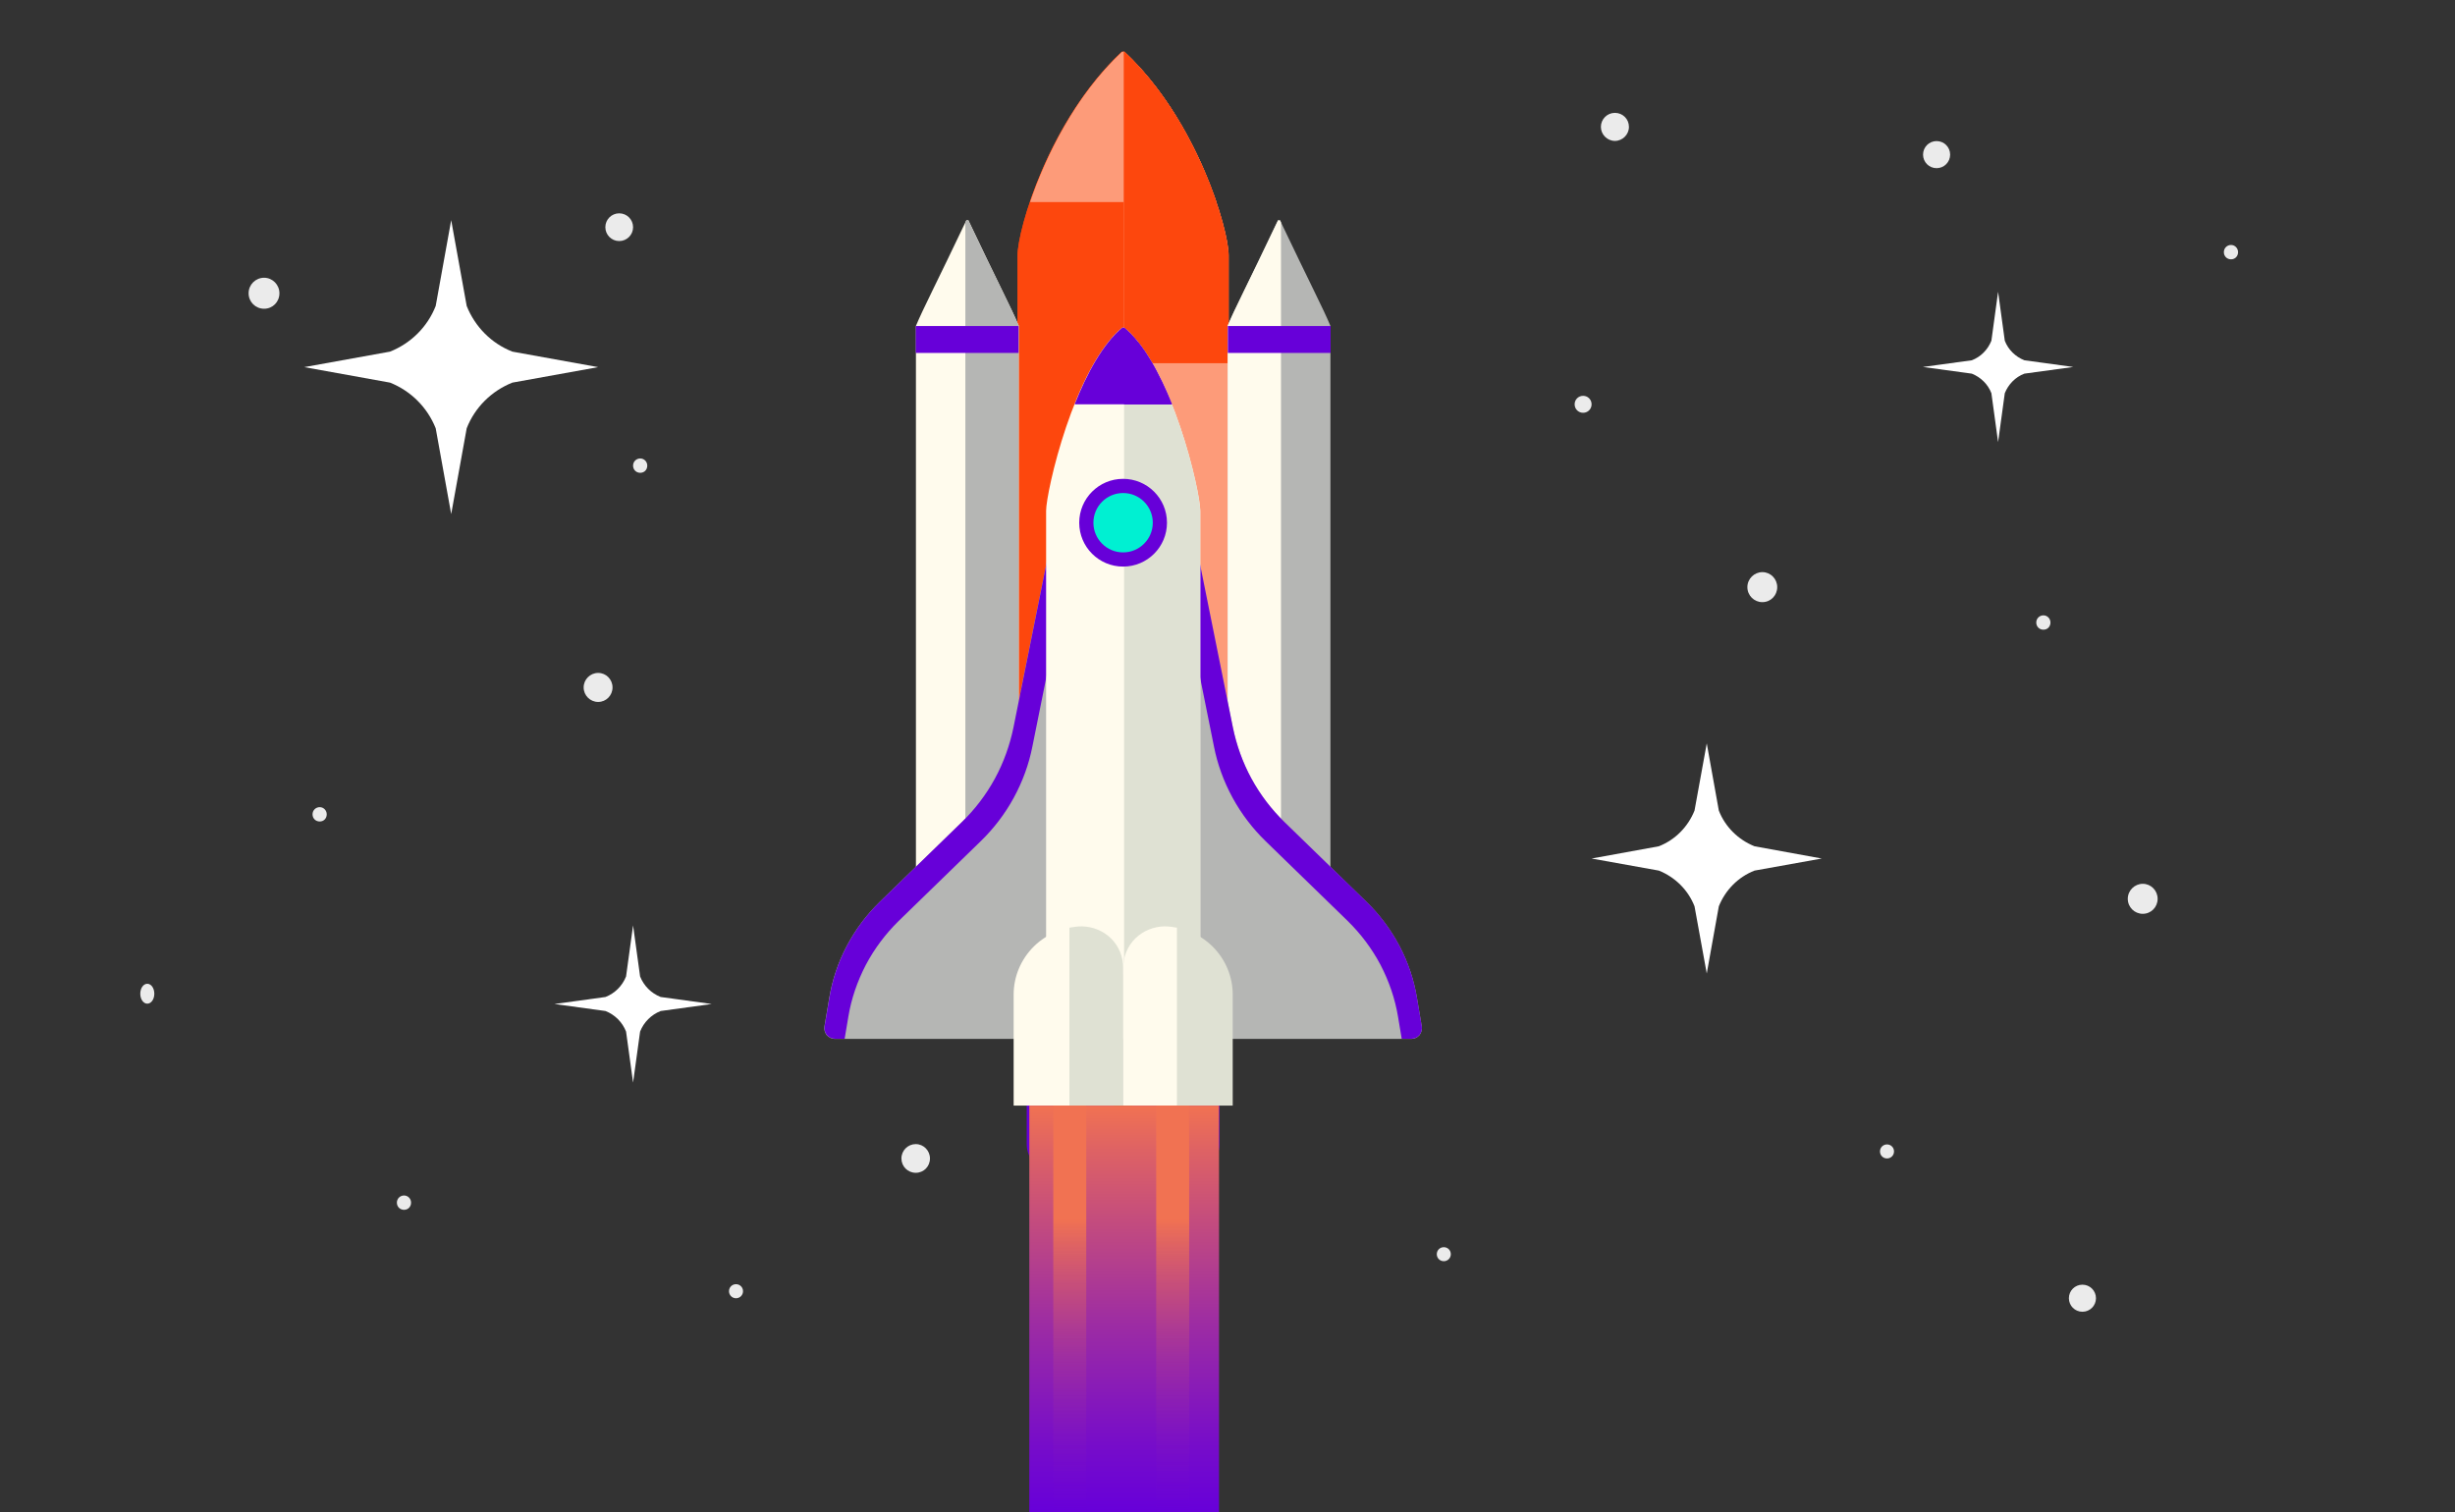 <?xml version="1.0" encoding="UTF-8"?>
<svg xmlns="http://www.w3.org/2000/svg" xmlns:xlink="http://www.w3.org/1999/xlink" viewBox="0 0 150.5 92.72">
  <rect x="0" y="0" width="150.5" height="92.72" fill="#333333" stroke="none"/>
  <defs>
    <style>
      .cls-1 {
        fill: #00f0d2;
      }

      .cls-2 {
        fill: url(#linear-gradient-2);
      }

      .cls-2, .cls-3 {
        mix-blend-mode: multiply;
      }

      .cls-3 {
        fill: url(#linear-gradient-3);
      }

      .cls-4 {
        fill: url(#linear-gradient);
      }

      .cls-5 {
        fill: #fffbed;
      }

      .cls-6 {
        isolation: isolate;
      }

      .cls-7 {
        fill: #dfe1d3;
      }

      .cls-8 {
        fill: #fff;
      }

      .cls-9 {
        fill: #fd9b79;
      }

      .cls-10 {
        opacity: .9;
      }

      .cls-11 {
        fill: #6700d9;
      }

      .cls-12 {
        fill: #fd470d;
      }

      .cls-13 {
        fill: #b5b6b4;
      }
    </style>
    <linearGradient id="linear-gradient" x1="68.91" y1="92.72" x2="68.91" y2="67.79" gradientUnits="userSpaceOnUse">
      <stop offset="0" stop-color="#6700d9"/>
      <stop offset=".16" stop-color="#760cca"/>
      <stop offset=".47" stop-color="#9e2da2"/>
      <stop offset=".89" stop-color="#de6264"/>
      <stop offset="1" stop-color="#f17252"/>
    </linearGradient>
    <linearGradient id="linear-gradient-2" x1="65.58" y1="94.03" x2="65.58" y2="74.75" gradientUnits="userSpaceOnUse">
      <stop offset="0" stop-color="#6700d9" stop-opacity="0"/>
      <stop offset=".1" stop-color="#6f07d0" stop-opacity=".06"/>
      <stop offset=".29" stop-color="#861ab9" stop-opacity=".23"/>
      <stop offset=".56" stop-color="#ab3895" stop-opacity=".5"/>
      <stop offset=".89" stop-color="#de6263" stop-opacity=".87"/>
      <stop offset="1" stop-color="#f17252"/>
    </linearGradient>
    <linearGradient id="linear-gradient-3" x1="71.89" x2="71.89" y2="74.75" xlink:href="#linear-gradient-2"/>
  </defs>
  <g class="cls-6">
    <g id="Layer_1" data-name="Layer 1">
      <g>
        <g class="cls-10">
          <path class="cls-8" d="M65.81,60.94c0-.34-.27-.62-.61-.62s-.62.28-.62.62.28.62.62.62.61-.28.61-.62Z"/>
        </g>
        <g class="cls-10">
          <path class="cls-8" d="M37.55,42.15c0-.49-.39-.89-.88-.89s-.89.4-.89.89.4.89.89.89.88-.4.88-.89Z"/>
        </g>
        <g class="cls-10">
          <path class="cls-8" d="M68.72,39.02c0-.23-.19-.42-.42-.42s-.42.19-.42.42.19.42.42.42.42-.19.42-.42Z"/>
        </g>
        <g class="cls-10">
          <path class="cls-8" d="M125.7,38.17c0-.24-.19-.44-.43-.44s-.44.19-.44.44.19.44.44.44.43-.19.43-.44Z"/>
        </g>
        <g class="cls-10">
          <path class="cls-8" d="M25.2,73.74c0-.24-.19-.44-.43-.44s-.44.19-.44.44.19.44.44.44.43-.19.43-.44Z"/>
        </g>
        <g class="cls-10">
          <path class="cls-8" d="M20.03,49.93c0-.24-.19-.44-.43-.44s-.44.19-.44.44.19.44.44.44.43-.19.43-.44Z"/>
        </g>
        <g class="cls-10">
          <path class="cls-8" d="M39.68,28.55c0-.24-.19-.44-.43-.44s-.44.19-.44.44.19.44.44.44.43-.19.43-.44Z"/>
        </g>
        <g class="cls-10">
          <path class="cls-8" d="M137.2,15.46c0-.24-.19-.44-.43-.44s-.44.19-.44.44.19.44.44.44.43-.19.43-.44Z"/>
        </g>
        <g class="cls-10">
          <path class="cls-8" d="M99.86,7.78c0-.48-.38-.86-.86-.86s-.86.39-.86.86.39.86.86.86.86-.39.86-.86Z"/>
        </g>
        <g class="cls-10">
          <path class="cls-8" d="M88.94,76.9c0-.24-.19-.43-.43-.43s-.43.19-.43.43.19.43.43.43.43-.19.43-.43Z"/>
        </g>
        <g class="cls-10">
          <path class="cls-8" d="M132.27,55.11c0-.51-.41-.92-.91-.92s-.92.41-.92.92.41.92.92.92.91-.41.91-.92Z"/>
        </g>
        <g class="cls-10">
          <path class="cls-8" d="M108.95,36c0-.51-.41-.92-.91-.92s-.92.41-.92.92.41.92.92.92.91-.41.91-.92Z"/>
        </g>
        <g class="cls-10">
          <path class="cls-8" d="M116.11,70.6c0-.24-.19-.43-.43-.43s-.43.19-.43.43.19.43.43.43.43-.19.43-.43Z"/>
        </g>
        <g class="cls-10">
          <path class="cls-8" d="M68.36,22.08c0-.24-.19-.43-.43-.43s-.43.19-.43.43.19.43.43.43.43-.19.43-.43Z"/>
        </g>
        <g class="cls-10">
          <path class="cls-8" d="M119.55,9.48c0-.46-.37-.83-.83-.83s-.83.37-.83.83.37.83.83.83.83-.37.83-.83Z"/>
        </g>
        <g class="cls-10">
          <path class="cls-8" d="M128.49,79.6c0-.46-.37-.83-.83-.83s-.83.37-.83.83.37.83.83.83.83-.37.83-.83Z"/>
        </g>
        <g class="cls-10">
          <path class="cls-8" d="M17.13,17.98c0-.52-.42-.95-.94-.95s-.95.42-.95.95.42.95.95.95.94-.42.94-.95Z"/>
        </g>
        <g class="cls-10">
          <path class="cls-8" d="M38.81,13.93c0-.47-.38-.85-.85-.85s-.85.38-.85.85.38.85.85.85.85-.38.85-.85Z"/>
        </g>
        <g class="cls-10">
          <path class="cls-8" d="M9.46,60.93c0,.34-.19.61-.43.61s-.43-.27-.43-.61.19-.61.43-.61.43.27.43.61Z"/>
        </g>
        <g class="cls-10">
          <path class="cls-8" d="M57.01,71.03c0-.48-.39-.88-.87-.88s-.88.39-.88.88.39.88.88.88.87-.39.87-.88Z"/>
        </g>
        <g class="cls-10">
          <path class="cls-8" d="M45.55,79.17c0-.24-.19-.43-.43-.43s-.43.19-.43.43.19.43.43.43.43-.19.43-.43Z"/>
        </g>
        <g class="cls-10">
          <path class="cls-8" d="M97.57,24.79c0-.29-.23-.52-.52-.52s-.52.23-.52.52.23.52.52.52.52-.23.52-.52Z"/>
        </g>
        <path class="cls-8" d="M105.37,49.7l-.74-4.12-.75,4.12c-.4,1-1.19,1.8-2.19,2.19l-4.12.75,4.12.74c1,.4,1.8,1.19,2.19,2.19l.75,4.12.74-4.12c.4-1,1.19-1.8,2.19-2.19l4.12-.74-4.12-.75c-1-.4-1.8-1.19-2.19-2.19Z"/>
        <path class="cls-8" d="M28.61,18.76l-.95-5.26-.95,5.26c-.5,1.28-1.52,2.29-2.8,2.8l-5.26.95,5.26.95c1.28.51,2.29,1.52,2.8,2.8l.95,5.26.95-5.26c.5-1.28,1.52-2.29,2.8-2.8l5.26-.95-5.26-.95c-1.28-.5-2.29-1.52-2.8-2.8Z"/>
        <path class="cls-8" d="M39.24,59.87l-.43-3.13-.43,3.13c-.23.58-.68,1.03-1.26,1.26l-3.13.43,3.13.43c.58.23,1.03.68,1.26,1.26l.43,3.13.43-3.13c.23-.58.68-1.03,1.26-1.26l3.13-.43-3.13-.43c-.58-.23-1.03-.68-1.26-1.26Z"/>
        <path class="cls-8" d="M122.9,20.89l-.41-3-.41,3c-.22.55-.65.99-1.2,1.2l-3,.41,3,.41c.55.22.99.65,1.2,1.2l.41,3,.41-3c.22-.55.65-.99,1.2-1.2l3-.41-3-.41c-.55-.22-.99-.65-1.2-1.2Z"/>
        <g>
          <g>
            <path class="cls-12" d="M68.93,3.18h-.16c-4.45,4.17-6.39,10.88-6.39,12.48v39.45h12.93V15.66c0-1.6-1.94-8.31-6.39-12.48Z"/>
            <path class="cls-12" d="M75.32,22.27v-6.61c0-1.6-1.94-8.31-6.39-12.48h-.16c-4.45,4.17-6.39,10.88-6.39,12.48v6.61h12.93Z"/>
            <path class="cls-9" d="M74.57,12.39c-.93-2.75-2.75-6.51-5.63-9.21h-.16c-2.88,2.7-4.7,6.46-5.63,9.21h11.42Z"/>
            <path class="cls-9" d="M68.93,3.18h-.03v51.93h6.42V15.66c0-1.6-1.94-8.31-6.39-12.48Z"/>
            <path class="cls-12" d="M75.32,22.27v-6.61c0-1.6-1.94-8.31-6.39-12.48h-.03v19.09h6.42Z"/>
            <path class="cls-12" d="M74.57,12.39c-.93-2.75-2.75-6.51-5.63-9.21h-.03v9.21h5.66Z"/>
            <path class="cls-11" d="M62.94,65.91v4.24c0,.44.17.88.5,1.21s.77.5,1.21.5h1.74c.48,0,.96-.18,1.33-.55s.55-.85.55-1.33v-4.07h-5.33Z"/>
            <path class="cls-11" d="M65.56,65.91v5.95h.84c.48,0,.96-.18,1.33-.55s.55-.85.55-1.33v-4.07h-2.71Z"/>
            <g>
              <path class="cls-5" d="M59.35,13.51h-.11c-1.82,3.83-2.63,5.37-3.09,6.47v36.69h6.3V19.97c-.46-1.1-1.27-2.63-3.09-6.47Z"/>
              <path class="cls-13" d="M59.35,13.51h-.11s-.04.09-.06.13v43.02h3.27V19.97c-.46-1.1-1.27-2.63-3.09-6.47Z"/>
              <rect class="cls-11" x="56.14" y="19.99" width="6.3" height="1.65"/>
            </g>
            <path class="cls-13" d="M68.85,31.6l-3.85-1.26-2.88,14.27c-.22,1.07-.59,2.13-1.14,3.14-.55,1.01-1.24,1.9-2.02,2.66l-5.05,4.91c-.78.76-1.46,1.66-2,2.68-.54,1.02-.89,2.09-1.07,3.16l-.3,1.78c-.03.18.02.37.14.53.13.15.31.23.49.23h17.69V31.6Z"/>
            <path class="cls-11" d="M64.59,32.38l-2.46,12.22c-.22,1.07-.59,2.13-1.14,3.14-.55,1.01-1.24,1.9-2.02,2.66l-5.05,4.91c-.78.76-1.46,1.66-2,2.68-.54,1.02-.89,2.09-1.07,3.16l-.3,1.78c-.03.18.02.37.14.53.13.15.31.23.49.23h.6l.23-1.37c.18-1.08.54-2.14,1.07-3.16.54-1.02,1.22-1.91,2-2.68l5.05-4.91c.78-.76,1.47-1.65,2.02-2.66.55-1.01.93-2.07,1.14-3.14l1.3-6.46v-6.93Z"/>
            <path class="cls-11" d="M74.76,65.91v4.24c0,.44-.17.88-.5,1.21s-.77.5-1.21.5h-1.74c-.48,0-.96-.18-1.33-.55s-.55-.85-.55-1.33v-4.07h5.33Z"/>
            <path class="cls-11" d="M72.15,65.91v5.95h-.84c-.48,0-.96-.18-1.33-.55s-.55-.85-.55-1.33v-4.07h2.71Z"/>
            <g>
              <path class="cls-13" d="M78.36,13.51h.11c1.82,3.83,2.63,5.37,3.09,6.47v36.69h-6.3V19.97c.46-1.1,1.27-2.63,3.09-6.47Z"/>
              <path class="cls-5" d="M78.36,13.51h.11s.04.09.06.13v43.02h-3.27V19.97c.46-1.1,1.27-2.63,3.09-6.47Z"/>
              <rect class="cls-11" x="75.27" y="19.99" width="6.3" height="1.65"/>
            </g>
            <path class="cls-13" d="M68.85,31.6l3.85-1.26,2.88,14.27c.22,1.07.59,2.13,1.14,3.14.55,1.01,1.24,1.9,2.02,2.66l5.05,4.91c.78.76,1.46,1.66,2,2.68.54,1.02.89,2.09,1.07,3.16l.3,1.78c.03.18-.02.37-.14.53-.13.15-.31.23-.49.23h-17.69V31.6Z"/>
            <path class="cls-11" d="M73.12,32.38l2.46,12.22c.22,1.07.59,2.13,1.14,3.14.55,1.01,1.24,1.9,2.02,2.66l5.05,4.91c.78.76,1.46,1.66,2,2.68.54,1.02.89,2.09,1.07,3.16l.3,1.78c.03.18-.02.37-.14.53-.13.15-.31.23-.49.23h-.6l-.23-1.37c-.18-1.08-.54-2.14-1.07-3.16-.54-1.02-1.22-1.91-2-2.68l-5.05-4.91c-.78-.76-1.47-1.65-2.02-2.66-.55-1.01-.93-2.07-1.14-3.14l-1.3-6.46v-6.93Z"/>
            <g>
              <path class="cls-5" d="M68.91,20.09h-.12c-2.95,2.45-4.66,10.07-4.66,11.23v28.44h9.45v-28.44c0-1.17-1.72-8.79-4.66-11.23Z"/>
              <path class="cls-7" d="M68.91,20.09h0v39.67h4.67v-28.44c0-1.17-1.72-8.79-4.66-11.23Z"/>
              <path class="cls-11" d="M71.84,24.79c-.75-1.9-1.74-3.72-2.92-4.7h-.12c-1.18.98-2.17,2.8-2.92,4.7h5.96Z"/>
              <path class="cls-11" d="M71.84,24.79s0-.02,0-.02c-.08-.21-.17-.41-.26-.62-.01-.03-.03-.06-.04-.09-.09-.2-.18-.41-.28-.61-.02-.04-.04-.08-.06-.12-.09-.19-.19-.38-.29-.57,0-.01-.01-.02-.02-.04-.1-.19-.2-.37-.31-.55-.02-.04-.05-.09-.08-.13-.11-.17-.21-.34-.32-.51-.02-.03-.04-.06-.06-.08-.1-.15-.2-.29-.31-.42-.02-.03-.04-.06-.07-.08-.12-.15-.24-.28-.36-.41-.03-.03-.06-.06-.08-.08-.13-.13-.26-.25-.39-.36h0v4.7h2.93Z"/>
            </g>
            <path class="cls-7" d="M69.61,57.53c.48-.47,1.12-.71,1.75-.73,1.07.02,2.14.42,2.96,1.22.83.82,1.25,1.89,1.25,2.96v6.81h-6.72v-8.48c0-.64.25-1.29.75-1.78Z"/>
            <path class="cls-5" d="M69.61,57.53c.48-.47,1.12-.71,1.75-.73.27,0,.53.03.79.08v10.91h-3.29v-8.48c0-.64.25-1.29.75-1.78Z"/>
            <path class="cls-5" d="M68.1,57.53c-.48-.47-1.12-.71-1.75-.73-1.07.02-2.14.42-2.96,1.22-.83.82-1.25,1.89-1.25,2.96v6.81h6.72v-8.48c0-.64-.25-1.29-.75-1.78Z"/>
            <path class="cls-7" d="M68.1,57.53c-.48-.47-1.12-.71-1.75-.73-.27,0-.53.03-.79.08v10.91h3.29v-8.48c0-.64-.25-1.29-.75-1.78Z"/>
          </g>
          <circle class="cls-11" cx="68.85" cy="32.05" r="2.69"/>
          <circle class="cls-1" cx="68.85" cy="32.05" r="1.82"/>
        </g>
        <g>
          <rect class="cls-4" x="63.1" y="67.79" width="11.63" height="24.93"/>
          <g>
            <rect class="cls-2" x="64.57" y="67.79" width="2.02" height="24.93"/>
            <rect class="cls-3" x="70.88" y="67.79" width="2.02" height="24.93"/>
          </g>
        </g>
      </g>
    </g>
  </g>
</svg>